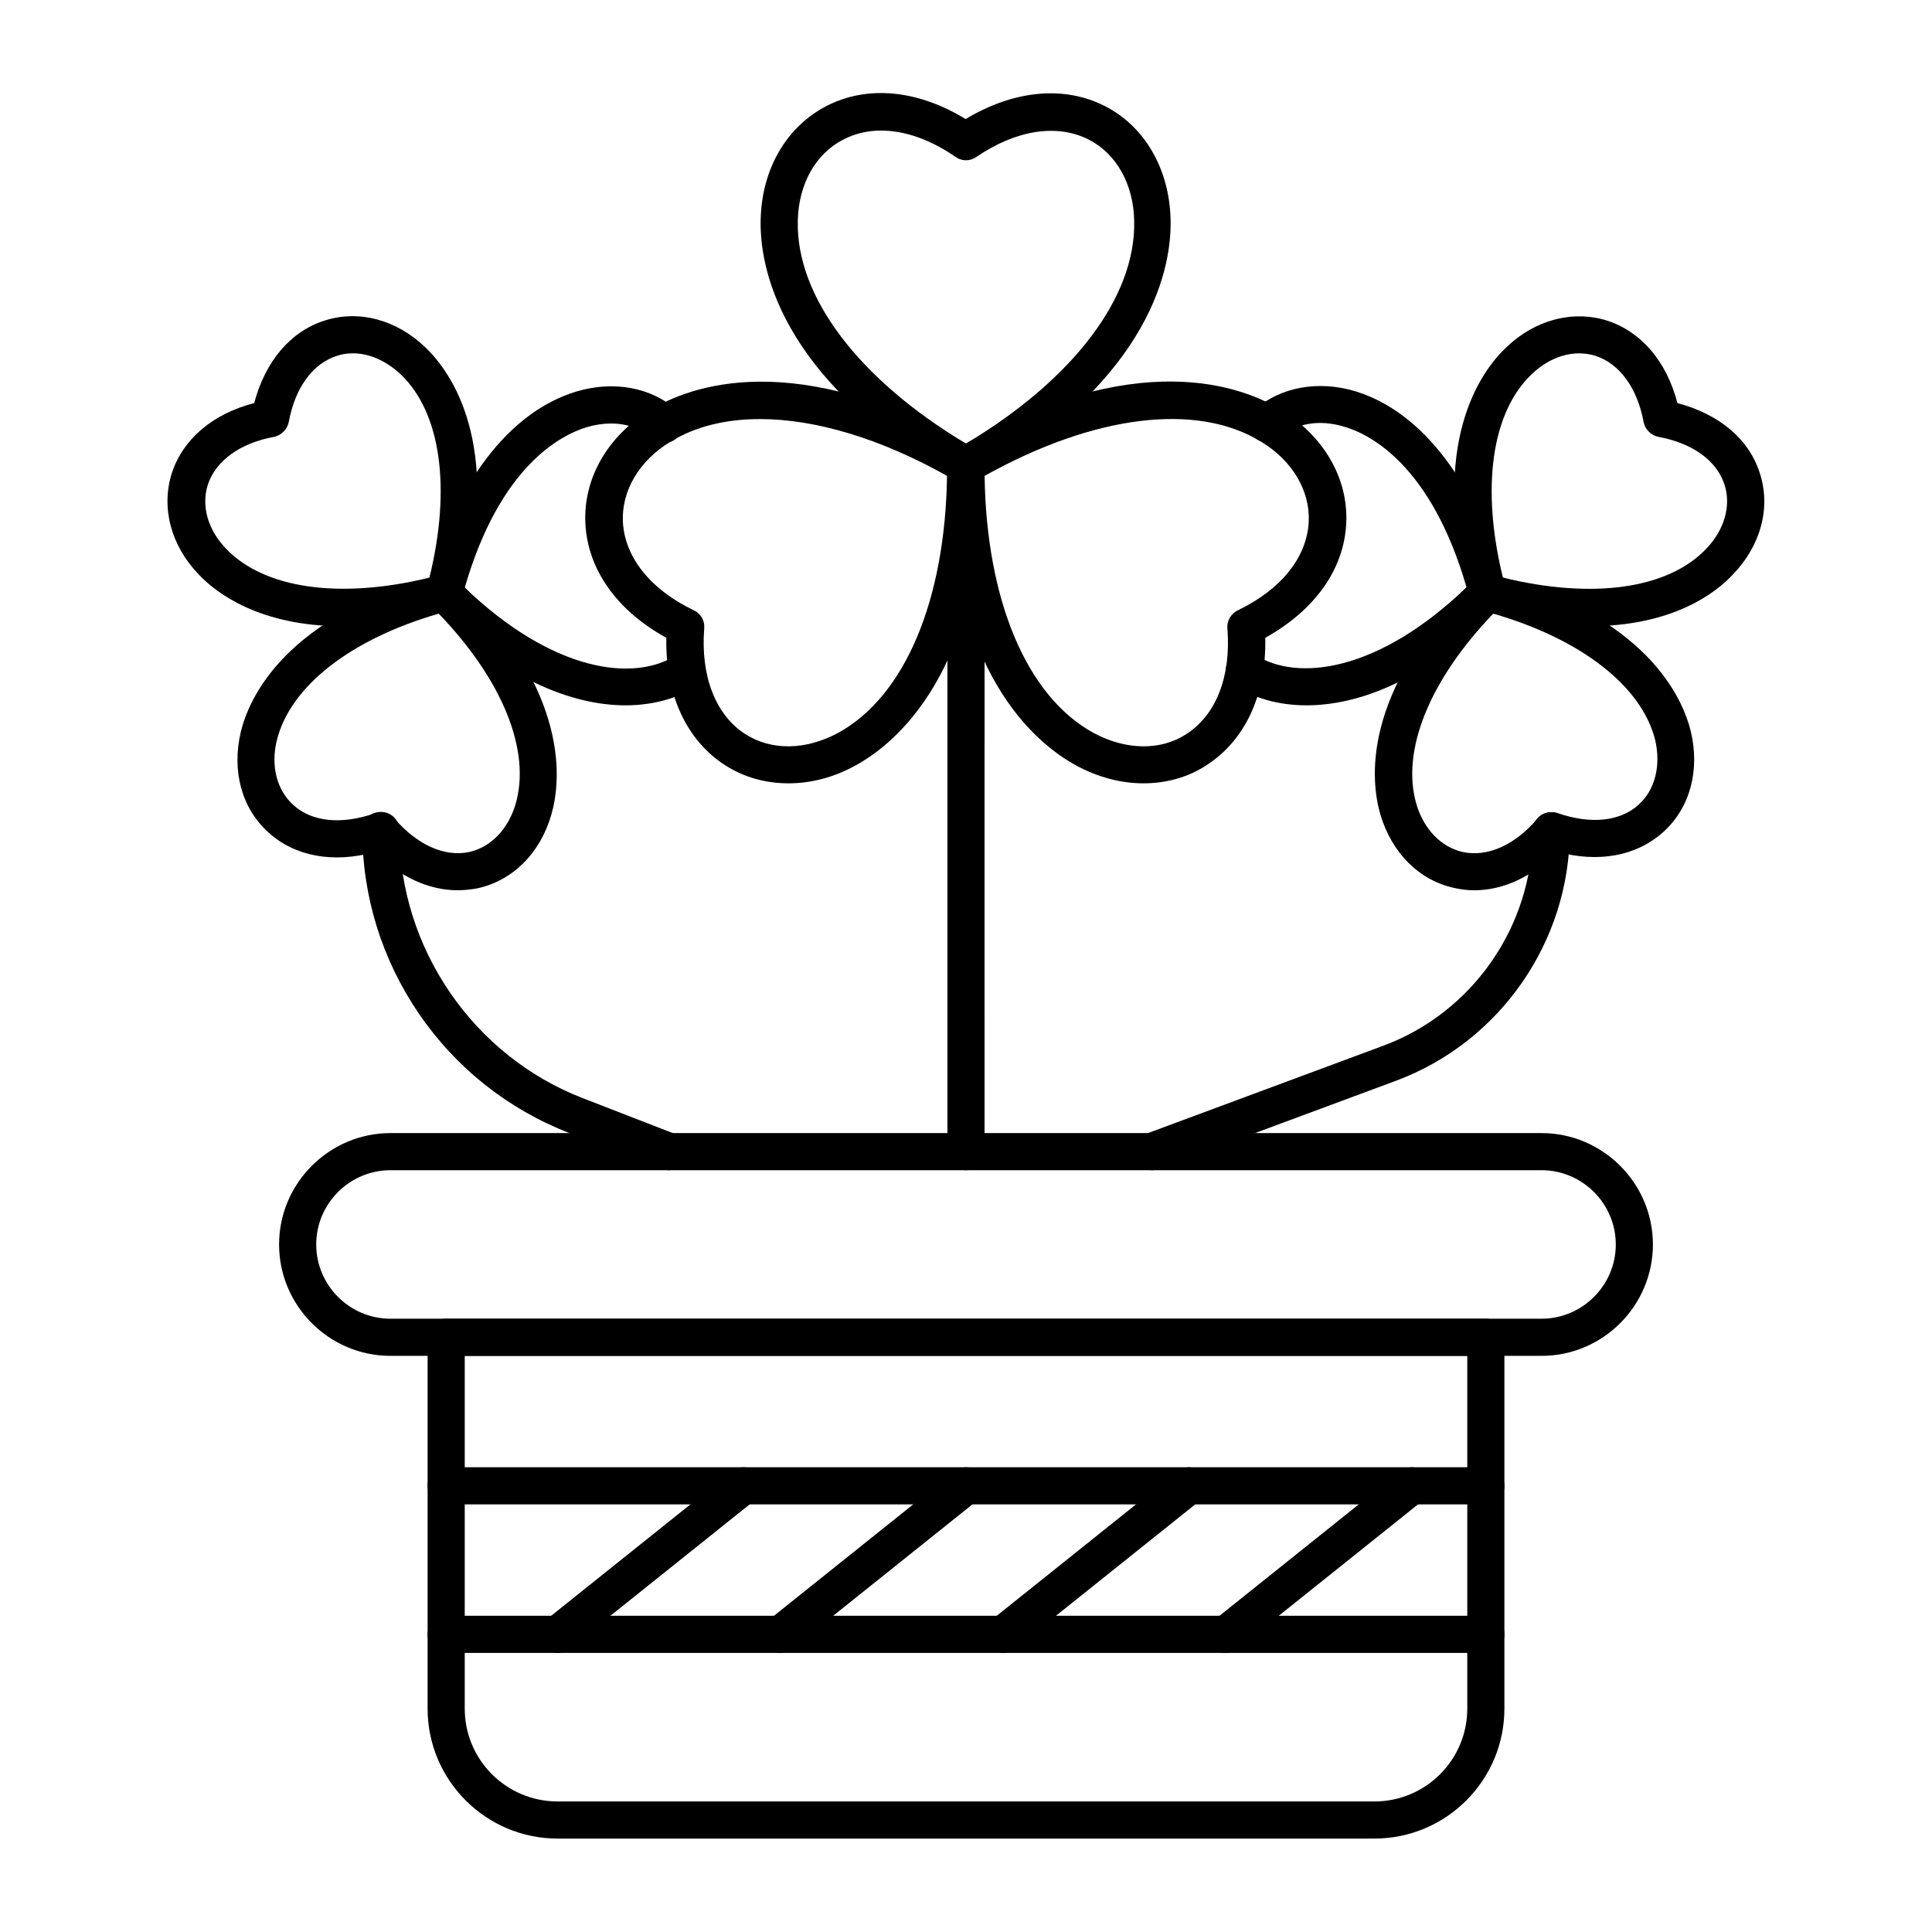 <?xml version="1.0" encoding="UTF-8"?>
<!-- Uploaded to: SVG Repo, www.svgrepo.com, Generator: SVG Repo Mixer Tools -->
<svg fill="#000000" width="800px" height="800px" version="1.1" viewBox="144 144 512 512" xmlns="http://www.w3.org/2000/svg">
 <g>
  <path d="m565.21 309.96c-7.969 0-17.32-1.18-28.242-4.133-1.672-0.492-3.051-1.77-3.445-3.445-11.121-41.031 3.051-60.121 9.645-66.32 7.676-7.379 17.711-9.938 26.766-7.086 9.055 2.953 15.742 10.824 18.598 21.844 11.121 2.953 18.992 9.543 21.844 18.598 2.953 9.055 0.297 19.09-7.086 26.766-4.523 4.922-16.035 13.777-38.078 13.777zm-22.926-12.891c23.715 5.805 43.789 3.051 53.922-7.676 4.82-5.019 6.594-11.414 4.82-16.926-2.066-6.394-8.461-11.02-17.516-12.695-1.969-0.395-3.543-1.969-3.938-3.938-1.672-9.055-6.394-15.449-12.695-17.516-5.609-1.77-11.906 0-16.926 4.82-10.719 10.145-13.473 30.215-7.668 53.93z"/>
  <path d="m534.71 379.93c-1.77 0-3.445-0.195-5.215-0.59-9.348-1.969-16.629-9.25-19.68-19.484-2.559-8.758-5.312-32.273 24.895-62.289 1.277-1.277 3.051-1.672 4.723-1.277 41.031 10.922 50.48 32.668 52.645 41.523 2.461 10.332-0.195 20.27-7.281 26.668-7.086 6.394-17.219 8.266-28.242 5.215-6.492 6.691-14.168 10.234-21.844 10.234zm5.019-73.309c-16.926 17.613-24.5 36.406-20.367 50.48 1.969 6.691 6.594 11.414 12.301 12.695 6.496 1.379 13.777-1.77 19.777-8.855 1.277-1.574 3.445-2.066 5.312-1.477 8.758 3.051 16.629 2.262 21.551-2.262 4.328-3.938 5.902-10.332 4.328-17.121-3.543-14.176-19.484-26.672-42.902-33.461z"/>
  <path d="m234.79 309.96c-22.043 0-33.555-8.855-38.18-13.777-7.379-7.676-9.938-17.711-7.086-26.766 2.953-9.055 10.824-15.742 21.844-18.598 2.953-11.121 9.645-18.992 18.598-21.844 9.055-2.953 19.09-0.297 26.766 7.086 6.594 6.297 20.762 25.387 9.645 66.32-0.492 1.672-1.77 3.051-3.445 3.445-10.824 2.953-20.172 4.133-28.141 4.133zm2.754-72.324c-1.477 0-2.953 0.195-4.328 0.688-6.394 2.066-11.02 8.461-12.695 17.516-0.395 1.969-1.969 3.543-3.938 3.938-9.055 1.672-15.449 6.394-17.516 12.695-1.77 5.609 0 11.906 4.82 16.926 10.137 10.629 30.207 13.48 53.922 7.676 5.805-23.715 3.051-43.789-7.676-53.922-3.832-3.547-8.258-5.516-12.59-5.516z"/>
  <path d="m490.23 330.92c-7.676 0-14.168-2.066-19.09-5.215-2.262-1.477-2.953-4.527-1.477-6.789 1.477-2.262 4.527-2.953 6.789-1.477 11.316 7.379 32.867 4.625 56.188-17.809-9.348-32.375-25.586-40.539-32.273-42.508-6.691-2.066-12.988-0.984-17.32 2.856-2.066 1.77-5.117 1.574-6.988-0.395-1.77-2.066-1.574-5.117 0.395-6.988 6.789-6.004 16.828-7.871 26.668-4.922 17.809 5.41 32.273 24.402 39.656 52.152 0.492 1.672 0 3.543-1.277 4.723-19.09 19.484-37.098 26.371-51.27 26.371z"/>
  <path d="m309.77 330.92c-14.07 0-32.176-6.887-51.465-26.273-1.277-1.277-1.672-3.051-1.277-4.723 7.379-27.75 21.844-46.738 39.656-52.152 9.84-2.953 19.875-1.18 26.668 4.922 2.066 1.77 2.262 4.922 0.395 6.988-1.77 2.066-4.922 2.262-6.988 0.395-4.328-3.836-10.629-4.82-17.32-2.856-6.691 2.066-22.926 10.137-32.273 42.508 23.32 22.336 44.871 25.191 56.188 17.809 2.262-1.477 5.312-0.887 6.789 1.477 1.477 2.262 0.887 5.312-1.477 6.789-4.727 3.051-11.219 5.117-18.895 5.117z"/>
  <path d="m265.29 379.93c-7.676 0-15.352-3.543-21.941-10.137-11.02 3.051-21.254 1.18-28.242-5.215-7.086-6.394-9.742-16.336-7.281-26.668 2.164-8.855 11.609-30.602 52.645-41.523 1.672-0.492 3.445 0 4.723 1.277 30.109 30.012 27.453 53.531 24.895 62.289-2.953 10.234-10.332 17.516-19.68 19.484-1.672 0.293-3.445 0.492-5.117 0.492zm-20.469-20.664c1.379 0 2.754 0.59 3.738 1.672 6.004 6.988 13.285 10.234 19.777 8.855 5.707-1.277 10.332-6.004 12.301-12.695 4.133-14.168-3.445-32.867-20.367-50.48-23.418 6.789-39.359 19.285-42.902 33.555-1.672 6.789 0 13.188 4.328 17.121 4.922 4.527 12.793 5.312 21.551 2.262 0.492-0.191 1.082-0.289 1.574-0.289z"/>
  <path d="m552.52 503.32h-305.04c-16.234 0-29.52-13.285-29.52-29.52s13.285-29.52 29.52-29.52h305.04c16.234 0 29.52 13.285 29.52 29.52 0.004 16.234-13.281 29.52-29.516 29.52zm-305.04-49.203c-10.824 0-19.68 8.855-19.68 19.68s8.855 19.68 19.68 19.68h305.04c10.824 0 19.68-8.855 19.68-19.68s-8.855-19.68-19.68-19.68z"/>
  <path d="m508.24 631.24h-216.48c-18.992 0-34.441-15.449-34.441-34.441v-98.398c0-2.754 2.164-4.922 4.922-4.922h275.52c2.754 0 4.922 2.164 4.922 4.922v98.398c0 18.992-15.449 34.441-34.441 34.441zm-241.08-127.92v93.48c0 13.578 11.02 24.602 24.602 24.602h216.48c13.578 0 24.602-11.02 24.602-24.602v-93.48z"/>
  <path d="m537.76 542.68h-275.52c-2.754 0-4.922-2.164-4.922-4.922 0-2.754 2.164-4.922 4.922-4.922h275.52c2.754 0 4.922 2.164 4.922 4.922 0 2.758-2.164 4.922-4.922 4.922z"/>
  <path d="m537.76 582.04h-275.52c-2.754 0-4.922-2.164-4.922-4.922 0-2.754 2.164-4.922 4.922-4.922h275.52c2.754 0 4.922 2.164 4.922 4.922 0 2.758-2.164 4.922-4.922 4.922z"/>
  <path d="m468.88 582.04c-1.477 0-2.856-0.59-3.836-1.871-1.672-2.164-1.379-5.215 0.789-6.887l49.199-39.359c2.164-1.672 5.215-1.379 6.887 0.789 1.672 2.164 1.379 5.215-0.789 6.887l-49.199 39.359c-0.887 0.688-1.969 1.082-3.051 1.082z"/>
  <path d="m409.84 582.04c-1.477 0-2.856-0.59-3.836-1.871-1.672-2.164-1.379-5.215 0.789-6.887l49.199-39.359c2.164-1.672 5.215-1.379 6.887 0.789 1.672 2.164 1.379 5.215-0.789 6.887l-49.199 39.359c-0.887 0.688-1.969 1.082-3.051 1.082z"/>
  <path d="m350.8 582.04c-1.477 0-2.856-0.59-3.836-1.871-1.672-2.164-1.379-5.215 0.789-6.887l49.199-39.359c2.164-1.672 5.215-1.379 6.887 0.789 1.672 2.164 1.379 5.215-0.789 6.887l-49.199 39.359c-0.883 0.688-1.969 1.082-3.051 1.082z"/>
  <path d="m291.76 582.04c-1.477 0-2.856-0.59-3.836-1.871-1.672-2.164-1.379-5.215 0.789-6.887l49.199-39.359c2.164-1.672 5.215-1.379 6.887 0.789 1.672 2.164 1.379 5.215-0.789 6.887l-49.199 39.359c-0.887 0.688-1.969 1.082-3.051 1.082z"/>
  <path d="m400 272.18c-0.887 0-1.672-0.195-2.461-0.688-47.727-27.355-52.25-57.566-51.957-69.273 0.297-13.383 6.789-24.602 17.418-30.109 10.824-5.609 24.207-4.328 36.898 3.445 12.793-7.676 26.074-8.953 36.898-3.445 10.629 5.41 17.121 16.727 17.418 30.109 0.297 11.711-4.231 41.82-51.957 69.273-0.586 0.395-1.375 0.688-2.258 0.688zm-22.535-93.578c-3.543 0-6.887 0.789-9.938 2.363-7.379 3.738-11.906 11.809-12.102 21.551-0.492 20.074 16.137 42.016 44.574 59.039 28.438-17.023 45.066-38.867 44.574-59.039-0.195-9.742-4.723-17.809-12.102-21.551-8.363-4.231-19.188-2.559-29.719 4.625-1.672 1.18-3.836 1.18-5.512 0-6.691-4.625-13.48-6.988-19.777-6.988z"/>
  <path d="m352.96 351.59c-6.004 0-11.809-1.574-16.828-4.82-10.234-6.594-15.844-18.793-15.547-33.75-13.086-7.184-20.859-18.105-21.453-30.309-0.59-11.906 5.902-23.223 17.32-30.109 9.938-6.102 38.375-17.219 85.902 10.332 1.477 0.887 2.461 2.461 2.461 4.231 0.098 55.004-23.715 73.996-33.949 79.605-5.805 3.246-11.906 4.82-17.906 4.82zm-7.578-96.531c-9.055 0-17.121 1.969-23.715 6.004-8.266 5.019-12.988 12.988-12.594 21.254 0.492 9.348 7.281 17.91 18.793 23.418 1.871 0.887 2.953 2.754 2.754 4.82-0.984 12.695 3.051 22.926 10.824 27.945 6.988 4.527 16.137 4.328 24.699-0.297 17.613-9.645 28.34-35.031 28.832-68.094-17.711-9.934-34.934-15.051-49.594-15.051z"/>
  <path d="m447.04 351.59c-5.902 0-12.102-1.574-18.008-4.82-10.234-5.609-34.145-24.602-33.949-79.605 0-1.77 0.984-3.344 2.461-4.231 47.527-27.652 75.965-16.434 85.902-10.332 11.414 6.988 17.91 18.203 17.32 30.109-0.59 12.203-8.363 23.027-21.453 30.309 0.297 14.957-5.215 27.059-15.547 33.75-4.918 3.246-10.727 4.82-16.727 4.82zm-42.117-81.477c0.492 33.062 11.219 58.449 28.832 68.094 8.562 4.625 17.809 4.82 24.699 0.297 7.871-5.117 11.809-15.254 10.824-27.945-0.195-2.066 0.984-3.938 2.754-4.82 11.512-5.512 18.301-14.07 18.793-23.418 0.395-8.266-4.328-16.234-12.594-21.254-17.121-10.535-44.379-7.09-73.309 9.047z"/>
  <path d="m449.2 454.12c-1.969 0-3.836-1.18-4.625-3.246-0.984-2.559 0.395-5.41 2.856-6.297l63.074-23.418c23.715-8.758 39.656-31.684 39.656-56.973 0-2.754 2.164-4.922 4.922-4.922 2.754 0 4.922 2.164 4.922 4.922 0 29.324-18.5 55.988-46.051 66.223l-63.074 23.418c-0.5 0.195-1.09 0.293-1.68 0.293z"/>
  <path d="m321.28 454.12c-0.59 0-1.18-0.098-1.77-0.297l-24.602-9.543c-16.234-6.297-30.012-17.219-39.852-31.586-9.84-14.367-15.055-31.191-15.055-48.609 0-2.754 2.164-4.922 4.922-4.922 2.754 0 4.922 2.164 4.922 4.922 0 31.191 19.582 59.73 48.609 70.945l24.602 9.543c2.559 0.984 3.836 3.836 2.856 6.394-0.793 1.973-2.664 3.152-4.633 3.152z"/>
  <path d="m400 454.12c-2.754 0-4.922-2.164-4.922-4.922v-181.94c0-2.754 2.164-4.922 4.922-4.922 2.754 0 4.922 2.164 4.922 4.922l-0.004 181.94c0 2.754-2.164 4.918-4.918 4.918z"/>
 </g>
</svg>